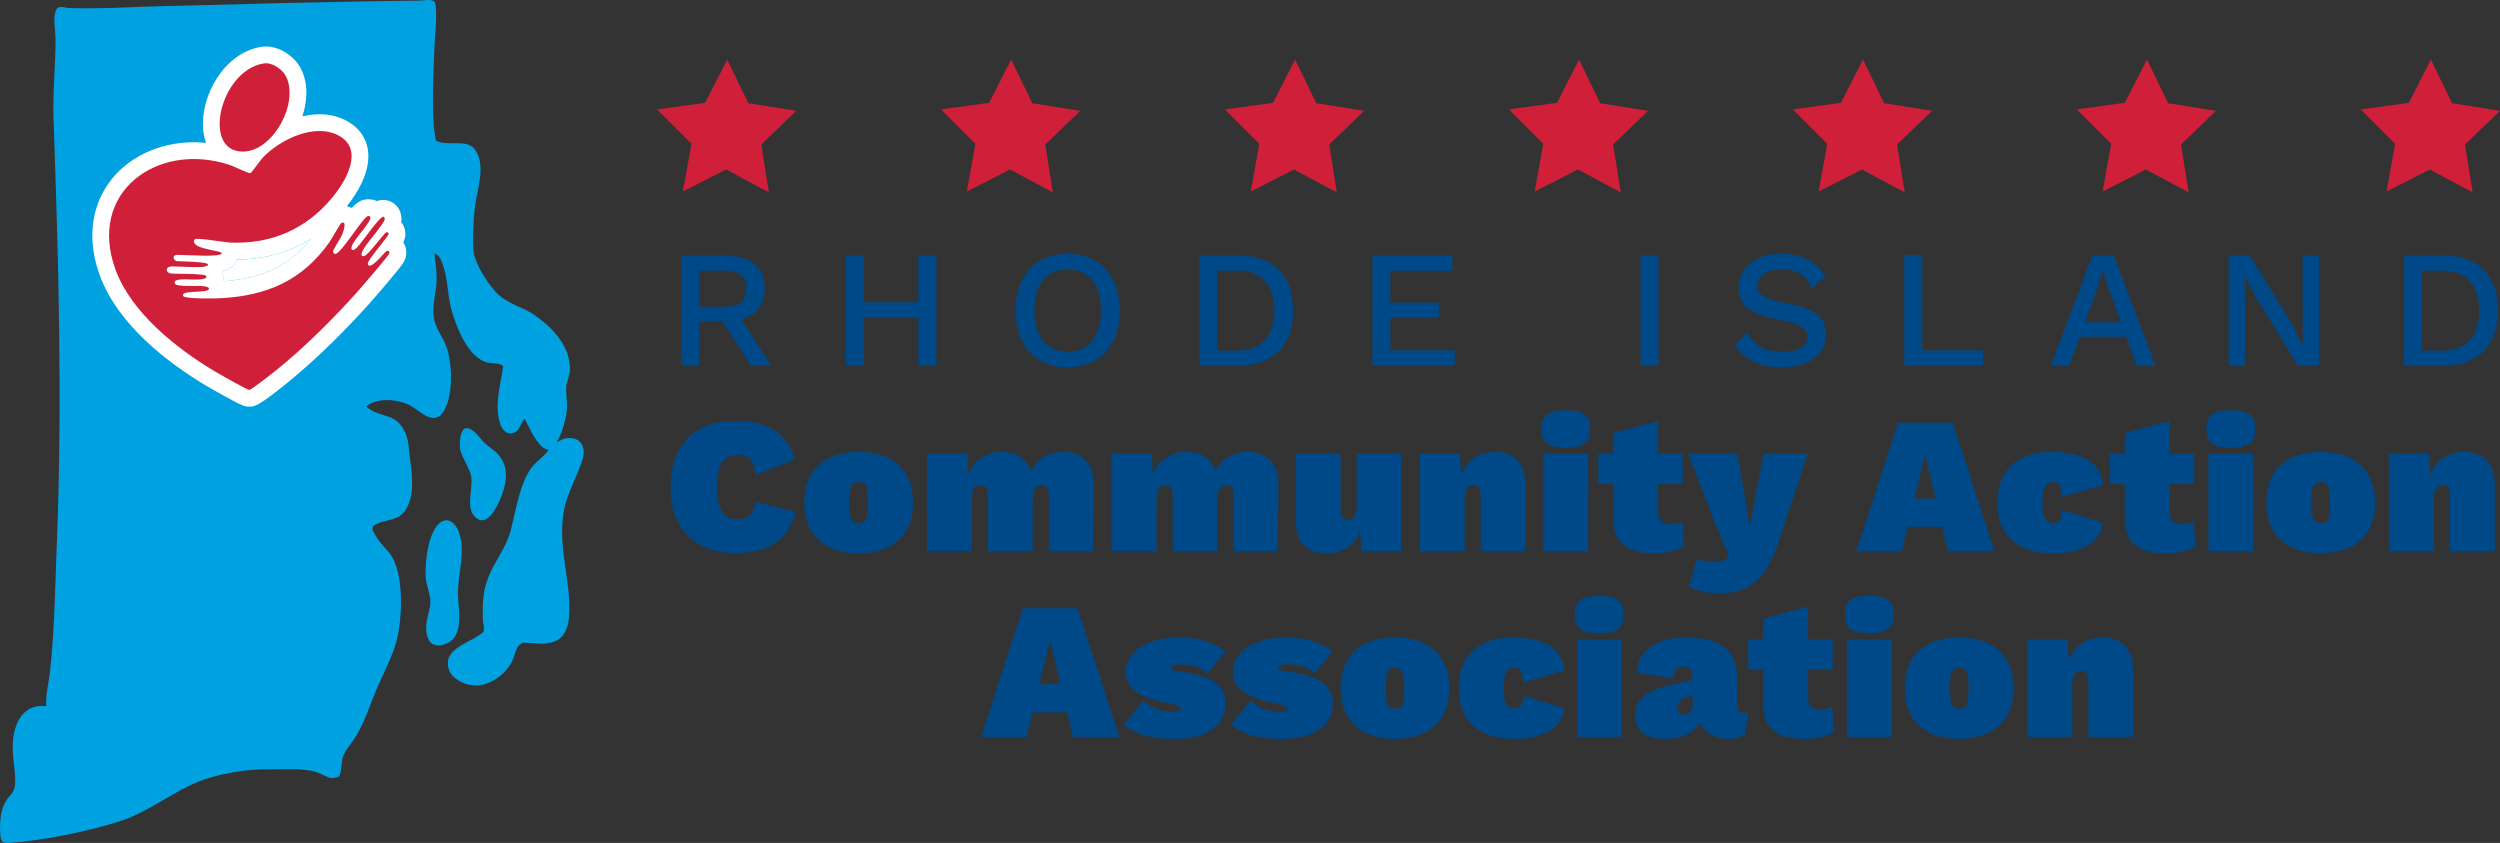 <?xml version="1.0" encoding="UTF-8"?><svg id="Layer_3" xmlns="http://www.w3.org/2000/svg" viewBox="0 0 1492.42 503.22"><rect x="0" y="0" width="1492.42" height="503.22" fill="#333333" stroke="none"/><defs><style>.cls-1{fill:#fff;}.cls-2{fill:#d01f39;}.cls-3{fill:#00a1e1;}.cls-4{fill:#004988;}</style></defs><g id="Layer_1"><path class="cls-4" d="M431.43,191.99h-14.16v26.34h-10.57v-65.84h26.83c14.16,0,23.04,7.38,23.04,19.75,0,9.47-5.19,16.06-13.97,18.55l17.86,27.53h-12.27l-16.76-26.34ZM417.27,183.12h15.36c8.68,0,12.87-3.49,12.87-10.78s-4.19-10.77-12.87-10.77h-15.36v21.55Z"/><path class="cls-4" d="M559,152.49v65.84h-10.78v-28.73h-32.51v28.73h-10.67v-65.84h10.67v27.93h32.51v-27.93h10.78Z"/><path class="cls-4" d="M668.45,185.41c0,20.95-11.97,33.91-31.12,33.91s-31.02-12.96-31.02-33.91,11.97-33.92,31.02-33.92,31.12,12.97,31.12,33.92ZM617.48,185.41c0,15.66,7.48,24.64,19.85,24.64s19.95-8.98,19.95-24.64-7.48-24.64-19.95-24.64-19.85,8.98-19.85,24.64Z"/><path class="cls-4" d="M771.96,185.41c0,21.14-12.07,32.91-32.71,32.91h-23.24v-65.84h23.24c20.64,0,32.71,11.77,32.71,32.92ZM760.79,185.41c0-15.16-7.68-23.84-21.54-23.84h-12.57v47.68h12.57c13.87,0,21.54-8.68,21.54-23.84Z"/><path class="cls-4" d="M868.4,209.15v9.18h-49.07v-65.84h47.68v9.18h-37v18.95h28.93v8.98h-28.93v19.55h38.4Z"/><path class="cls-4" d="M990.05,218.33h-10.67v-65.84h10.67v65.84Z"/><path class="cls-4" d="M1089.8,164.86l-8.08,7.28c-3.69-7.88-8.78-11.37-18.15-11.37s-14.47,4.19-14.47,9.77c0,5.29,4.09,8.08,16.86,10.38,17.66,3.09,24.14,8.58,24.14,19.15,0,11.77-10.67,19.25-26.23,19.25-14.36,0-23.24-5.18-28.33-13.36l7.48-7.48c4.28,7.98,10.87,11.57,20.75,11.57s15.16-3.29,15.16-9.38c0-4.69-3.99-7.38-16.36-9.68-18.05-3.39-24.73-8.88-24.73-19.35,0-11.17,9.58-20.15,25.63-20.15,12.17,0,20.55,4.39,26.34,13.37Z"/><path class="cls-4" d="M1183.81,209.15v9.18h-46.98v-65.84h10.67v56.66h36.31Z"/><path class="cls-4" d="M1269.27,201.07h-27.73l-6.28,17.26h-10.97l24.84-65.84h12.77l24.84,65.84h-11.27l-6.18-17.26ZM1266.08,192.39l-7.58-21.14-2.99-9.48h-.3l-2.79,9.28-7.78,21.34h21.45Z"/><path class="cls-4" d="M1384.45,218.33h-12.67l-25.44-41.5-6.38-12.17h-.1l.4,11.17v42.49h-9.78v-65.84h12.57l25.34,41.4,6.49,12.27h.1l-.4-11.17v-42.5h9.88v65.84Z"/><path class="cls-4" d="M1491.18,185.41c0,21.14-12.07,32.91-32.71,32.91h-23.24v-65.84h23.24c20.64,0,32.71,11.77,32.71,32.92ZM1480.01,185.41c0-15.16-7.68-23.84-21.54-23.84h-12.57v47.68h12.57c13.87,0,21.54-8.68,21.54-23.84Z"/><path class="cls-4" d="M439.37,330.29c-24.31,0-39.08-14.42-39.08-39.55s14.77-39.55,39.08-39.55c16.87,0,31.64,6.87,34.89,23.26l-23.26,9.07c-1.28-10-4.53-11.98-10.93-11.98-8.03,0-12.1,5.93-12.1,19.19s3.72,19.19,11.86,19.19c7.44,0,10.12-3.14,11.05-10.46l23.96,6.16c-4.31,18.03-17.91,24.66-35.48,24.66Z"/><path class="cls-4" d="M545.05,300.04c0,19.19-11.86,30.24-32.45,30.24s-32.46-11.05-32.46-30.24,11.86-30.24,32.46-30.24,32.45,11.05,32.45,30.24ZM507.02,300.04c0,9.77,1.16,12.21,5.58,12.21s5.58-2.44,5.58-12.21-1.17-12.21-5.58-12.21-5.58,2.44-5.58,12.21Z"/><path class="cls-4" d="M652.9,289.34l-.47,39.78h-26.28v-32.8c0-5.23-1.28-6.75-4.07-6.75-3.84,0-5.58,2.79-5.58,9.07v30.47h-26.75v-32.8c0-5.23-1.28-6.75-4.07-6.75-3.84,0-5.58,2.79-5.58,9.07v30.47h-26.76v-58.16h24.08l.58,12.68c3.38-8.84,10.24-13.84,20.24-13.84,8.84,0,14.77,4.19,17.21,11.63,3.6-7.44,10.12-11.63,19.19-11.63,11.52,0,18.38,7.09,18.26,19.54Z"/><path class="cls-4" d="M763.18,289.34l-.47,39.78h-26.28v-32.8c0-5.23-1.28-6.75-4.07-6.75-3.84,0-5.58,2.79-5.58,9.07v30.47h-26.75v-32.8c0-5.23-1.28-6.75-4.07-6.75-3.84,0-5.58,2.79-5.58,9.07v30.47h-26.76v-58.16h24.08l.58,12.68c3.38-8.84,10.24-13.84,20.24-13.84,8.84,0,14.77,4.19,17.21,11.63,3.6-7.44,10.12-11.63,19.19-11.63,11.52,0,18.38,7.09,18.26,19.54Z"/><path class="cls-4" d="M836.69,270.97v58.16h-24.08l-.58-12.33c-3.38,8.95-10.12,13.49-19.66,13.49-12.1,0-18.84-5.82-18.84-20.01v-39.32h26.75v32.69c0,5.23,1.28,6.86,4.31,6.86,3.6,0,5.35-2.91,5.35-9.19v-30.36h26.76Z"/><path class="cls-4" d="M910.71,289.34v39.78h-26.75v-32.8c0-5.23-1.28-6.75-4.07-6.75-3.84,0-5.58,2.79-5.58,9.07v30.47h-26.75v-58.16h24.07l.58,12.68c3.37-8.84,10.24-13.84,20.23-13.84,11.52,0,18.26,7.09,18.26,19.54Z"/><path class="cls-4" d="M920.24,256.08c0-8.14,3.95-11.17,14.54-11.17s14.54,3.02,14.54,11.17-3.95,11.17-14.54,11.17-14.54-3.02-14.54-11.17ZM948.16,329.12h-26.76v-58.16h26.76v58.16Z"/><path class="cls-4" d="M1005.31,326.33c-3.96,2.45-11.52,3.95-17.33,3.95-16.28,0-24.89-5.58-24.89-20.7v-20.59h-8.95v-18.03h8.95v-12.33l26.75-7.44v19.77h14.66v18.03h-14.66v16.4c0,5.35,2.21,7.33,6.98,7.33,3.14,0,5.24-.47,7.33-1.51l1.17,15.12Z"/><path class="cls-4" d="M1062.02,322.61c-7.67,23.14-16.98,31.52-35.83,31.52-7.44,0-13.61-1.51-17.91-3.84l4.88-16.86c2.45,1.4,4.77,1.97,10.35,1.97,5,0,7.1-.82,8.03-3.14l.35-.93-7.33-17.1-16.64-43.27h29.2l5.23,30.01,2.21,13.61,2.55-13.72,5.82-29.9h26.17l-17.1,51.64Z"/><path class="cls-4" d="M1159.52,314.47h-20.71l-3.6,14.66h-26.99l24.89-76.77h32.57l25.01,76.77h-27.69l-3.48-14.66ZM1155.56,297.61l-6.16-25.59h-.35l-3.02,13.03-3.14,12.56h12.68Z"/><path class="cls-4" d="M1255.35,289.58l-24.66,7.21c.23-6.16-1.4-8.95-4.65-8.95-4.65,0-6.75,2.91-6.75,12.56s2.79,11.86,6.63,11.86c3.38,0,4.89-2.67,5.24-7.67l23.96,7.44c0,9.77-10.24,18.26-29.07,18.26-22.22,0-33.62-10.93-33.62-30.24s11.75-30.24,32.22-30.24c23.49,0,30.47,10.35,30.71,19.77Z"/><path class="cls-4" d="M1310.67,326.33c-3.95,2.45-11.51,3.95-17.33,3.95-16.28,0-24.89-5.58-24.89-20.7v-20.59h-8.96v-18.03h8.96v-12.33l26.75-7.44v19.77h14.66v18.03h-14.66v16.4c0,5.35,2.21,7.33,6.98,7.33,3.14,0,5.23-.47,7.33-1.51l1.16,15.12Z"/><path class="cls-4" d="M1317.19,256.08c0-8.14,3.96-11.17,14.54-11.17s14.54,3.02,14.54,11.17-3.96,11.17-14.54,11.17-14.54-3.02-14.54-11.17ZM1345.11,329.12h-26.75v-58.16h26.75v58.16Z"/><path class="cls-4" d="M1417.84,300.04c0,19.19-11.86,30.24-32.45,30.24s-32.46-11.05-32.46-30.24,11.86-30.24,32.46-30.24,32.45,11.05,32.45,30.24ZM1379.81,300.04c0,9.77,1.16,12.21,5.58,12.21s5.58-2.44,5.58-12.21-1.17-12.21-5.58-12.21-5.58,2.44-5.58,12.21Z"/><path class="cls-4" d="M1489.28,289.34v39.78h-26.75v-32.8c0-5.23-1.28-6.75-4.07-6.75-3.84,0-5.58,2.79-5.58,9.07v30.47h-26.76v-58.16h24.08l.58,12.68c3.38-8.84,10.24-13.84,20.24-13.84,11.51,0,18.26,7.09,18.26,19.54Z"/><path class="cls-4" d="M637.06,425.27h-20.71l-3.6,14.66h-26.99l24.89-76.77h32.57l25.01,76.77h-27.69l-3.48-14.66ZM633.1,408.4l-6.16-25.59h-.35l-3.02,13.03-3.14,12.56h12.68Z"/><path class="cls-4" d="M670.86,432.48l11.75-14.19c4.19,3.72,10.24,6.75,17.1,6.75,2.67,0,5.12-.47,5.12-1.74,0-1.4-2.21-2.45-8.72-3.72-16.99-3.38-24.08-9.42-24.08-18.73s9.42-20.24,31.52-20.24c15,0,23.61,4.42,28.03,8.49l-10.93,12.91c-4.31-4.3-10.24-5.35-15.82-5.35-4.53,0-5.93,1.05-5.93,2.09,0,.93,1.97,1.63,7.09,2.33,17.79,2.44,25.7,8.37,25.7,19.08s-8.72,20.94-30,20.94c-14.2,0-23.97-2.44-30.83-8.61Z"/><path class="cls-4" d="M734.84,432.48l11.75-14.19c4.19,3.72,10.24,6.75,17.1,6.75,2.68,0,5.12-.47,5.12-1.74,0-1.4-2.21-2.45-8.73-3.72-16.98-3.38-24.07-9.42-24.07-18.73s9.42-20.24,31.52-20.24c15.01,0,23.61,4.42,28.04,8.49l-10.93,12.91c-4.3-4.3-10.24-5.35-15.82-5.35-4.54,0-5.93,1.05-5.93,2.09,0,.93,1.98,1.63,7.1,2.33,17.8,2.44,25.71,8.37,25.71,19.08s-8.73,20.94-30.02,20.94c-14.19,0-23.96-2.44-30.82-8.61Z"/><path class="cls-4" d="M865.23,410.84c0,19.19-11.86,30.24-32.45,30.24s-32.46-11.05-32.46-30.24,11.86-30.24,32.46-30.24,32.45,11.05,32.45,30.24ZM827.2,410.84c0,9.77,1.16,12.21,5.58,12.21s5.58-2.44,5.58-12.21-1.17-12.21-5.58-12.21-5.58,2.44-5.58,12.21Z"/><path class="cls-4" d="M933.73,400.37l-24.66,7.21c.23-6.16-1.4-8.95-4.65-8.95-4.65,0-6.75,2.91-6.75,12.56s2.79,11.86,6.63,11.86c3.38,0,4.89-2.67,5.24-7.67l23.96,7.44c0,9.77-10.24,18.26-29.07,18.26-22.22,0-33.62-10.93-33.62-30.24s11.75-30.24,32.22-30.24c23.49,0,30.47,10.35,30.71,19.77Z"/><path class="cls-4" d="M940.24,366.88c0-8.14,3.95-11.17,14.54-11.17s14.54,3.02,14.54,11.17-3.95,11.17-14.54,11.17-14.54-3.02-14.54-11.17ZM968.15,439.92h-26.76v-58.16h26.76v58.16Z"/><path class="cls-4" d="M1043.77,425.15l-2.1,13.61c-2.79,1.63-5.7,2.33-8.6,2.33-9.31,0-16.06-3.26-18.26-9.77-3.38,5.7-10,9.77-20.7,9.77-12.21,0-17.91-5-17.91-13.84,0-9.65,6.17-15.12,22.68-18.72l11.52-2.56v-2.33c0-3.6-1.86-5.7-5.23-5.7s-5.93,1.4-6.17,7.1l-22.1-3.38c1.16-13.03,10.81-21.05,29.78-21.05,20.82,0,30.24,8.02,30.24,23.96v16.28c0,3.26,1.4,4.77,3.95,4.77,1.28,0,2.21-.12,2.91-.47ZM1010.39,420.85v-5.58l-3.84,1.16c-3.26.93-5.24,3.14-5.24,6.05s1.86,4.07,4.07,4.07c2.79,0,5-1.86,5-5.7Z"/><path class="cls-4" d="M1094.85,437.13c-3.95,2.45-11.51,3.95-17.33,3.95-16.28,0-24.89-5.58-24.89-20.7v-20.59h-8.96v-18.03h8.96v-12.33l26.75-7.44v19.77h14.66v18.03h-14.66v16.4c0,5.35,2.21,7.33,6.98,7.33,3.14,0,5.23-.47,7.33-1.51l1.16,15.12Z"/><path class="cls-4" d="M1101.37,366.88c0-8.14,3.96-11.17,14.54-11.17s14.54,3.02,14.54,11.17-3.96,11.17-14.54,11.17-14.54-3.02-14.54-11.17ZM1129.29,439.92h-26.75v-58.16h26.75v58.16Z"/><path class="cls-4" d="M1202.01,410.84c0,19.19-11.86,30.24-32.46,30.24s-32.45-11.05-32.45-30.24,11.86-30.24,32.45-30.24,32.46,11.05,32.46,30.24ZM1163.98,410.84c0,9.77,1.17,12.21,5.58,12.21s5.58-2.44,5.58-12.21-1.16-12.21-5.58-12.21-5.58,2.44-5.58,12.21Z"/><path class="cls-4" d="M1273.46,400.14v39.78h-26.75v-32.8c0-5.23-1.28-6.75-4.07-6.75-3.84,0-5.58,2.79-5.58,9.07v30.47h-26.76v-58.16h24.08l.58,12.68c3.38-8.84,10.24-13.84,20.24-13.84,11.51,0,18.26,7.09,18.26,19.54Z"/><polygon class="cls-2" points="433.47 101.18 407.65 114.34 412.76 85.82 392.27 65.33 420.97 61.37 434.12 35.56 446.76 61.63 475.37 66.16 454.48 86.24 459.01 114.85 433.47 101.18"/><polygon class="cls-2" points="602.98 101.18 577.16 114.34 582.26 85.82 561.78 65.33 590.48 61.37 603.63 35.56 616.26 61.63 644.88 66.16 623.99 86.24 628.52 114.85 602.98 101.18"/><polygon class="cls-2" points="772.48 101.18 746.67 114.34 751.77 85.82 731.29 65.33 759.99 61.37 773.14 35.56 785.77 61.63 814.39 66.16 793.5 86.24 798.03 114.85 772.48 101.18"/><polygon class="cls-2" points="941.99 101.18 916.18 114.34 921.28 85.82 900.8 65.33 929.49 61.37 942.65 35.56 955.28 61.63 983.89 66.16 963 86.24 967.54 114.85 941.99 101.18"/><polygon class="cls-2" points="1111.5 101.18 1085.69 114.34 1090.79 85.82 1070.3 65.33 1099 61.37 1112.15 35.56 1124.79 61.63 1153.4 66.16 1132.51 86.24 1137.05 114.85 1111.5 101.18"/><polygon class="cls-2" points="1281.01 101.18 1255.2 114.34 1260.3 85.82 1239.81 65.33 1268.51 61.37 1281.66 35.56 1294.3 61.63 1322.91 66.16 1302.02 86.24 1306.55 114.85 1281.01 101.18"/><polygon class="cls-2" points="1450.52 101.18 1424.7 114.34 1429.81 85.82 1409.32 65.33 1438.02 61.37 1451.17 35.56 1463.81 61.63 1492.42 66.16 1471.53 86.24 1476.06 114.85 1450.52 101.18"/><path class="cls-3" d="M347.74,274.26c2.33-7.78-1.27-13.78-9.82-12.64-2.15.29-3.56,1.61-5.45,2.37-.17-.17,1.54-3.03,1.79-3.63,2.07-4.9,3.77-11,4.18-16.31.36-4.7-.84-9.55-.35-14.02.28-2.56,1.79-5.06,2.02-8.02,1.17-14.67-10.27-26.66-21.58-34.3-6.51-4.4-14.11-5.95-20.22-11.12-6.02-5.1-15-19.07-15.66-26.94-.61-7.35-.04-18.67.85-26.06,1.25-10.41,7.22-25.63-.52-34.95-4.82-5.81-16.59-.94-22.74-4.78-.51-2.9-1.12-5.99-1.32-8.93-1.02-15.33-.19-31.26.42-46.63.31-7.9,1.54-16.57.82-24.54-.07-.78-.38-2.4-.93-2.89-1.77-1.61-7.2-.51-9.32-.49-50.17.46-100.47,2.03-150.65,3.22-19.26.45-38.59,1.8-57.88,1.21-2.52-.08-6.29-1.83-7.64.76-2.45,4.67-.66,12.06-.61,17.06.14,16.15-1.75,31.77-1.17,48.27,2.95,84.36,5.33,167.84,2,252.35-.99,25.2-1.31,52.11-4.05,77.12-.77,7.04-2.64,14.02-2.36,21.15-12.75-1.25-18.33,8.22-19.68,19.49-.99,8.25.96,15.98,1.2,24.11.27,9.25-3.2,8.15-6.49,14.79-2.54,5.13-2.9,13.3-2.34,18.95.46,4.64,2,4.5,6.22,4.22,19.29-1.29,47.63-7.02,66-13.14,18.71-6.23,33.73-20.1,52.71-25.63,11.11-3.24,22.38-5.08,33.96-5.04,8.84.03,20.4-.82,28.79,1.34,2.95.76,7.66,3.69,9.81,3.89.82.08,3.96-.41,4.47-.89,1.57-1.46,1.68-8.45,2.22-10.84.97-4.28,4.91-8.25,7.28-12,6.23-9.84,8.64-18.7,13.02-29.17,4.02-9.59,9.3-18.88,12.01-28.98,3.45-12.86,4.34-38.16-2.53-49.89-2.59-4.42-6.77-7.62-9.48-12.22-2.33-3.97-4.28-5.91.88-8.1,5.74-2.43,11.82-1.65,15.99-7.31,6.75-9.17,4.13-23.15,2.89-33.69-.71-6-.63-10.26-3.95-15.74-5.27-8.69-12.58-6.52-19.64-11.29-.46-.31-2.3-1.4-2.11-1.9,6.26-5.17,18.1-4.2,25.06-.96,6.4,2.98,14.65,13.38,20.67,4.51,6.4-9.43,5.65-29.76,1.59-40.04-2.09-5.3-6.13-10.13-7.11-16.2-1.11-6.9,1.2-14.41,1.58-21.24.32-5.69-.55-11.47-1.22-17.1,2.24.33,3.44,2.56,4.21,4.43,4.07,9.92,3.25,19.35,6.04,29.33,2.88,10.32,9.88,28.41,21.4,31.24,3.14.77,6.63-.07,9.35,1.99-1.34,11.02-5.2,22.31-2.14,33.4,1.04,3.76,3.55,7.96,8.08,6.65,4-1.16,4.45-5.95,6.89-8.57,2.58,4.78,4.89,10.52,8.45,14.66,1.36,1.58,3.4,3.91,5.61,3.83.16.61-.16.67-.4,1.01-1.87,2.72-6.32,5.87-8.65,8.63-7.86,9.33-10.32,27.31-13.4,38.84-3.02,11.29-10.45,19.08-14.12,30.08-2.58,7.72-2.66,14.84-2.42,22.93.06,2.04,1.26,5.6.2,7.4-7.25,6.71-24.69,9.42-20.46,22.51,1.62,5.03,7.71,8.12,12.62,9.07,10.12,1.97,21.37-5.74,25.4-14.82,1.58-3.55,2.32-10.36,7.36-10.35,5.73.01,9.8,1.37,15.87-.17,7.33-1.85,9.9-8.28,10.44-15.28,1.63-21.29-7-40.46-3.11-62.99,1.86-10.78,8.13-20.92,11.16-31.03Z"/><path class="cls-3" d="M273.41,355.82c-.52-11.97,4.7-25.61.81-37.39-1.15-3.5-4.22-8.63-8.56-7.73-10.04,2.08-12.1,25.9-11.54,33.86.34,4.81,2.77,10.04,2.84,14.47.06,4.15-2.11,9.33-2.43,13.68-.67,8.88,2.7,15.52,12.45,11.25,9.95-4.36,6.79-19.8,6.43-28.14Z"/><path class="cls-3" d="M283.43,308.42c6.95,7.28,13.12-5.47,15.35-10.8,3.66-8.73,5.43-18.48-1.26-26.2-2.48-2.86-5.89-4.67-8.46-7.21-2.33-2.3-7.02-9.28-10.94-8.59-3.62.64-4,9.63-3.42,12.5,1.15,5.63,6.03,11.64,6.69,17.02.85,6.96-3.4,17.58,2.04,23.28Z"/><path class="cls-1" d="M139.65,158.15c-1.62,1.82-3.58,2.92-6.1,3.58-.16.4-.34.8-.55,1.18.28,1.24.34,2.52.17,3.77.05.09.11.18.16.27.17.3.33.61.48.93,23.2-1.68,39.49-9.63,51.99-25.44-12.86,8.19-27.62,12.36-44.14,12.45-.46,1.19-1.13,2.3-2,3.27Z"/><path class="cls-1" d="M240.74,144.65c.46-.9.78-1.74.99-2.66.75-3.22,0-6.57-2.08-9.19-.04-.05-.09-.11-.13-.16.13-.78.17-1.57.13-2.38-.39-7.3-5.69-9.74-7.31-10.31-1.12-.4-2.29-.6-3.48-.6-1.4,0-2.68.23-3.9.7-1.49-.71-3.17-1.09-4.96-1.09-.2,0-.42,0-.63.01-3.69.14-6.32,1.8-9.38,5.21-.91-.5-1.9-.86-2.92-1.08,5.98-7.47,14.79-21.1,12.45-34.27-1.21-6.81-5.2-12.39-11.55-16.12-5.09-2.99-10.91-4.51-17.29-4.51-3.41,0-6.82.46-10.18,1.24,2.97-8.94,3.71-19.19-.72-28.15-3.88-7.84-12.75-13.53-21.08-13.53-.99,0-1.97.08-2.93.24-21.75,3.56-36.15,28.84-34.51,49.07.24,2.98.86,5.72,1.78,8.22-2.44-.24-4.89-.37-7.32-.37-21.21,0-40.33,9.3-51.16,24.88-10.62,15.29-12.35,34.8-4.85,54.95,10.88,29.25,40.32,51.7,63.1,65.37,1.37.82,6.42,3.7,11.19,6.33,10.53,5.81,11.99,6.31,14.79,6.31h.08c3.15-.03,5.05-.04,22.4-14.03,19.67-15.87,37.72-34.69,49.4-47.69,1.24-1.37,5.97-6.82,10.62-12.32,9.91-11.73,10.46-12.93,11.01-15.67.61-2.98.04-5.98-1.55-8.42ZM133.81,167.88c-.14-.32-.3-.63-.48-.93-.05-.09-.11-.18-.16-.27.17-1.25.11-2.52-.17-3.77.21-.38.39-.77.55-1.18,2.52-.66,4.48-1.76,6.1-3.58.87-.97,1.54-2.08,2-3.27,16.52-.08,31.29-4.26,44.14-12.45-12.5,15.82-28.79,23.77-51.99,25.44Z"/><path class="cls-2" d="M157.37,37.87c5.02-.82,11.19,3.34,13.43,7.87,7.8,15.75-7.74,44.59-25.68,44.76-24.95.23-13.87-48.35,12.25-52.63Z"/><path class="cls-2" d="M213.22,174.37c-14.46,16.08-31.42,33.02-48.25,46.59-1.97,1.59-14.96,11.8-16.19,11.81-1.19,0-18.43-9.78-20.84-11.22-22.66-13.6-49.4-34.81-58.87-60.28-17.24-46.36,24.78-77.11,68.07-62.8,2.01.66,11.39,5.19,12.36,4.92.57-.16,6.13-7.98,7.37-9.29,10.39-10.94,31.59-21.25,46.02-12.76,14.43,8.48,3.29,27.11-4.26,36.29-15.79,19.2-36.66,28.31-61.62,27.16-3.09-.14-19.58-3.06-20.76-1.94-.66.63-.51,1.73-.06,2.48,2.13,3.55,16.01,4.4,16.16,5.73.31,2.72-20.25,1.1-26.44,1.1-3.65,0-2.43,3.65.08,3.79,2.15.12,18.16.22,18.26,2,.05.84-2.75,1.4-3.43,1.44-4.83.3-13.29-.34-18.16-.34-4.25,0-4.05,4.05,0,4.27,2.98.16,19.5,0,20.36,1.32,2.06,3.16-10.85,2.07-11.86,2.11-1.79.06-8.41-.25-6.58,2.75,1.07,1.75,12.51,1.02,14.98,1.22.99.08,6,.14,5.06,1.99-1.3,2.55-17.54.17-15.2,4.09,1.03,1.72,19.32,1.38,22.33,1.22,27.66-1.43,48.93-10.72,64.96-33.53,1.13-1.6,6.39-10.95,6.97-11.27,3.76-2.07,1.17,5.31.76,6.43-.84,2.31-5.46,9-5.56,10.29-.06.83.41,1.68,1.29,1.66,3.5-.07,16.84-22.53,19.56-22.63.62-.02,1.1-.01,1.35.67,1.06,2.89-13.15,16.29-11.13,19.21.86,1.23,2.64-.64,3.28-1.22,2.36-2.14,13.68-18.99,15.78-18.25.56.2.63.89.65,1.41.12,2.18-10.5,14.16-12.28,17.34-.55.99-3.21,5.03-.13,4.77,2.42-.2,11.59-13.39,13.39-14.21.7-.32,1.5.38,1.35,1.02-.45,1.92-12.84,15.77-12.43,17.78.95,4.65,9.72-6.52,10.8-7.31,1.18-.86,2.39-.45,2.12.89-.3,1.48-16.89,20.65-19.27,23.3Z"/></g></svg>